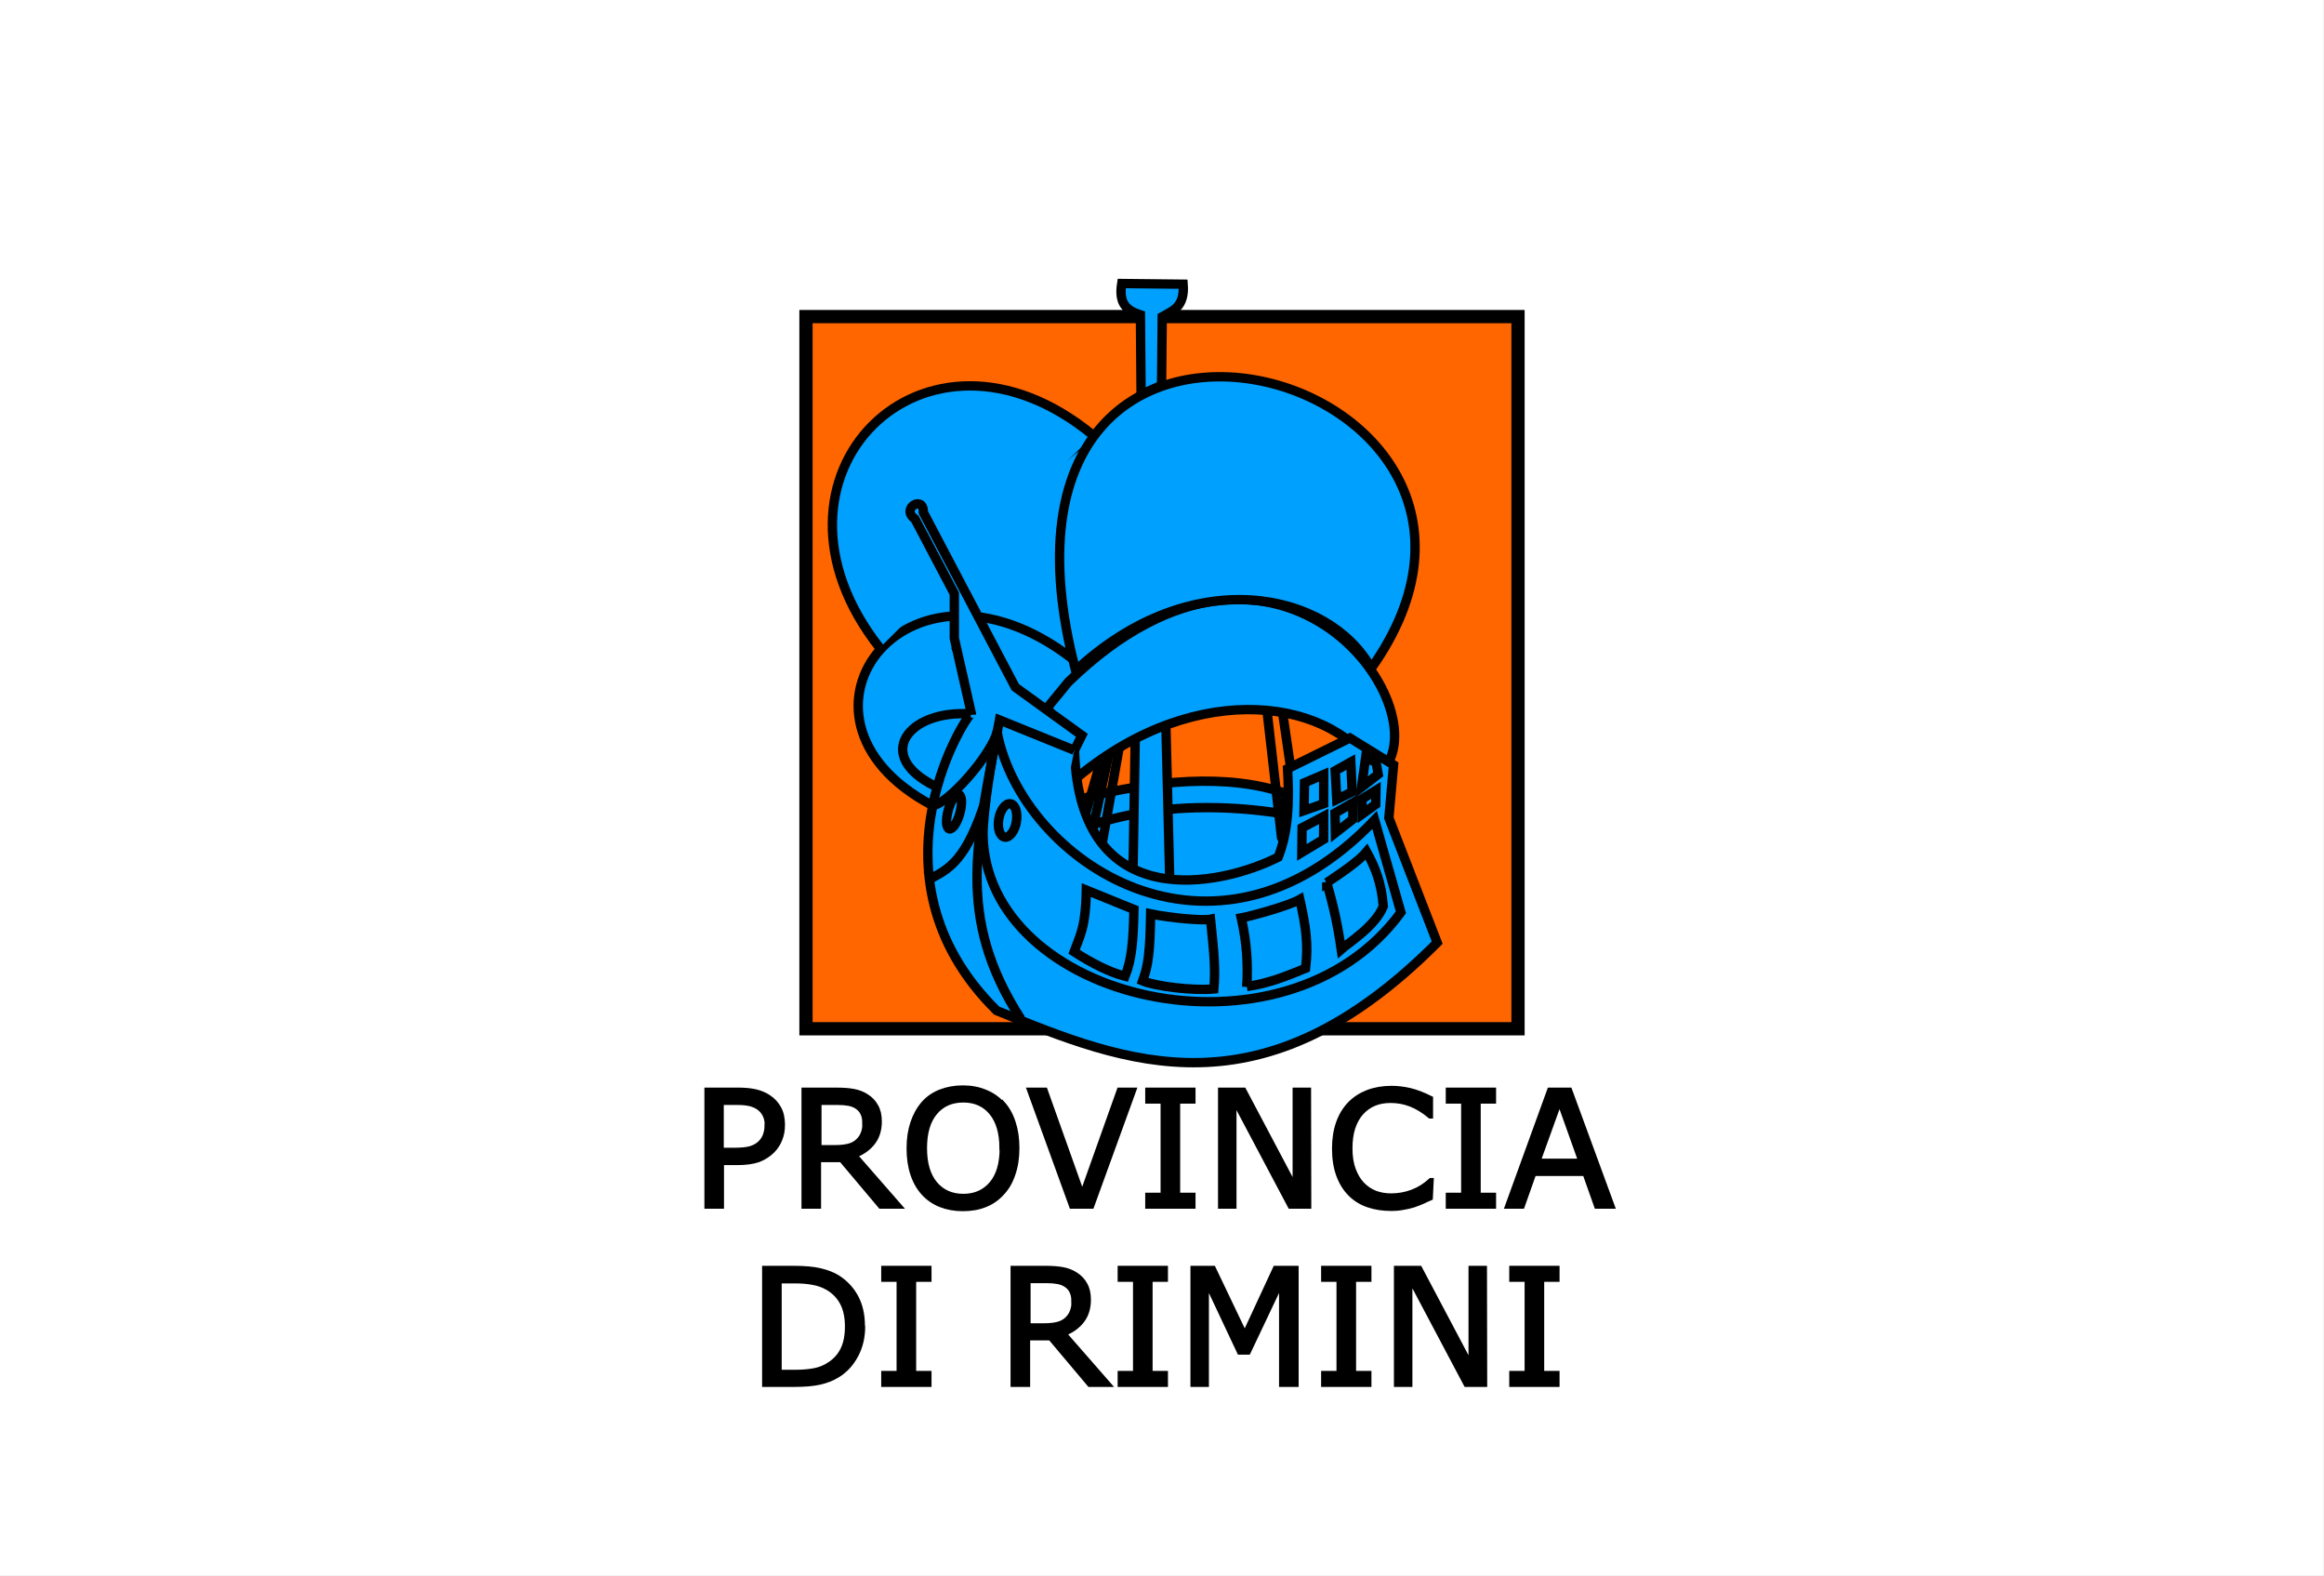 <?xml version="1.0" encoding="UTF-8"?>
<svg width="1180" height="800" version="1.1" viewBox="0 0 10 6.78" xml:space="preserve" xmlns="http://www.w3.org/2000/svg"><rect x="0" y="0" width="10" height="6.78" fill="#333333" stroke="none"/><path d="m-0.012 3.39v-3.39h10.012v6.78h-10.012z" fill="#fff" stroke-width=".023"/><path d="m3.468 1.362h3.064v3.064h-3.064z" fill="#f60" stroke="#000" stroke-width=".057"/><g transform="matrix(.958 0 0 .958 .211 .051)" stroke="#000" stroke-width=".042"><path d="m4.641 3.02 0.049-1.118c-0.177 0.099-0.8 0.746-0.972 0.93 0.207 0.175 0.623 0.358 0.722 0.328 0.247-0.076 0.072-0.235 0.201-0.14z" fill="#00a0ff"/><path d="m3.966 3.563c-0.753-0.398-0.09-1.254 0.665-0.63" fill="#00a0ff"/><path d="m5.602 3.647 0.003-0.092c-0.516-0.187-1.19-0.004-1.362 0.18 0.674 0.423 1.623 1.044 1.359-0.088z" fill="#00a0ff"/><path d="m4.517 3.735c0.078-0.067 0.455-0.227 1.037-0.132l0.003-0.092c-0.516-0.187-1.4 0.138-1.572 0.322z" fill="#00a0ff"/><path d="m4.869 3.852 0.01-0.603 0.137-0.061 0.018 0.718c-0.053 0.001-0.112-0.002-0.165-0.055z" fill="#00a0ff"/><path d="m3.731 2.856c-0.607-0.769 0.203-1.578 0.959-0.954" fill="#00a0ff"/><path d="m4.486 3.122 0.132 0.316c0.543-0.45 1.161-0.356 1.352-0.013 0.316-0.251-0.426-1.352-1.392-0.415z" fill="#00a0ff"/><path d="m4.071 2.848 0.142 0.297c-0.164 0.988-0.083 0.929 0.042 1.341" fill="#00a0ff"/><path d="m4.639 3.249-0.033 0.067c0.021 0.75 0.661 0.609 0.915 0.48 0.047-0.119 0.05-0.256 0.042-0.397l0.28-0.138 0.196 0.121-0.021 0.238 0.217 0.56c-0.789 0.791-1.395 0.544-1.979 0.305-0.625-0.617-0.107-1.371-0.113-1.332l-0.077-0.34v-0.2l-0.177-0.336c-0.066-0.046 0.04-0.11 0.038-0.029l0.413 0.785z" fill="#00a0ff"/><path d="m4.605 3.316-0.336-0.136c-0.099 0.54-0.202 0.88 0.096 1.343" fill="#00a0ff"/><path d="m5.637 3.587 0.088-0.031 2.527e-4 -0.131-0.086 0.037z" fill="#00a0ff"/><path d="m5.784 3.537 0.069-0.034-0.006-0.134-0.07 0.039z" fill="#00a0ff"/><path d="m5.627 3.775 0.098-0.059 2.528e-4 -0.103-0.097 0.051z" fill="#00a0ff"/><path d="m5.778 3.687 0.078-0.061 2.527e-4 -0.074-0.08 0.046z" fill="#00a0ff"/><path d="m5.898 3.603 0.061-0.044 9.928e-4 -0.063-0.063 0.039z" fill="#00a0ff"/><path d="m5.895 3.482 0.075-0.058-0.009-0.052-0.047-0.025z" fill="none"/><path d="m3.981 3.478c-0.28-0.138-0.122-0.345 0.16-0.325" fill="none"/><path d="m4.732 3.725 0.073-0.412" fill="none" stroke-linecap="round"/><path d="m4.905 1.718-0.003-0.357c-0.064-0.021-0.098-0.052-0.084-0.141l0.276 0.003c0.008 0.103-0.047 0.119-0.094 0.146l-0.003 0.308z" fill="#00a0ff"/><path d="m4.611 2.958c0.525-0.488 1.138-0.353 1.328-0.01 0.95-1.342-1.88-2.112-1.328 0.01z" fill="#00a0ff"/><path d="m4.658 3.593 0.067-0.233" fill="none" stroke-linecap="round"/><path d="m5.536 3.709-0.065-0.567" fill="none" stroke-linecap="round"/><path d="m4.604 4.221c0.077 0.05 0.159 0.092 0.229 0.11 0.03-0.075 0.037-0.158 0.04-0.3l-0.214-0.087c-0.003 0.17-0.029 0.205-0.055 0.277z" fill="none"/><path d="m4.689 3.665 0.07-0.326" fill="none" stroke-linecap="round"/><path d="m4.195 3.691c0.007 0.754 1.355 1.067 1.877 0.353l-0.118-0.415c-0.722 0.759-1.582 0.187-1.695-0.391-0.023 0.099-0.062 0.338-0.064 0.453z" fill="none"/><path d="m4.912 4.352c0.056 0.023 0.22 0.045 0.32 0.036 0.008-0.089 3.129e-4 -0.164-0.015-0.313-0.035 0.007-0.176-0.005-0.269-0.024-0.003 0.17-0.01 0.229-0.036 0.301z" fill="none"/><path d="m5.38 4.377c0.102-0.014 0.191-0.052 0.264-0.082 0.013-0.11 0.001-0.188-0.026-0.309-0.05 0.029-0.223 0.076-0.263 0.083 0.026 0.117 0.03 0.207 0.025 0.309z" fill="none"/><path d="m5.739 3.91c0.028 0.098 0.047 0.177 0.065 0.3 0.034-0.03 0.152-0.103 0.189-0.193-0.008-0.108-0.039-0.18-0.075-0.245-0.033 0.04-0.106 0.09-0.179 0.139z" fill="none"/><path d="m5.575 3.382-0.034-0.233" fill="none" stroke-linecap="round"/><ellipse transform="rotate(15.478)" cx="4.876" cy="2.377" rx=".027" ry=".08" fill="#00a0ff"/><ellipse transform="matrix(.987 .162 -.169 .986 0 0)" cx="4.856" cy="2.885" rx=".04" ry=".076" fill="#00a0ff"/><path d="m4.261 3.223c-0.02 0.108-0.232 0.345-0.295 0.341" fill="none"/><path d="m4.209 3.532c-0.087 0.277-0.166 0.317-0.251 0.361" fill="none"/></g><g transform="matrix(.958 0 0 .958 4.398 -3.347)" fill-rule="evenodd" stop-color="#000000" stroke="#000" stroke-width=".018" aria-label="PROVINCIA DI RIMINI"><path d="m-1.074 8.546q0 0.035-0.012 0.065-0.012 0.03-0.034 0.052-0.027 0.027-0.064 0.041-0.037 0.013-0.094 0.013h-0.07v0.196h-0.07v-0.526h0.143q0.047 0 0.08 0.008 0.033 0.008 0.058 0.025 0.03 0.02 0.046 0.05 0.017 0.03 0.017 0.076zm-0.073 0.002q0-0.027-0.01-0.047t-0.029-0.033q-0.017-0.011-0.039-0.016-0.022-0.005-0.055-0.005h-0.069v0.21h0.059q0.042 0 0.069-0.007 0.026-0.008 0.043-0.024 0.017-0.017 0.023-0.036 0.007-0.019 0.007-0.042z"/><path d="m-0.546 8.913h-0.091l-0.176-0.209h-0.099v0.209h-0.07v-0.526h0.147q0.048 0 0.079 0.006 0.032 6e-3 0.057 0.022 0.029 0.018 0.044 0.046 0.016 0.027 0.016 0.069 0 0.057-0.029 0.095-0.029 0.038-0.079 0.058zm-0.163-0.378q0-0.023-0.008-0.04-0.008-0.018-0.026-0.03-0.015-0.01-0.036-0.014-0.021-0.004-0.049-0.004h-0.082v0.198h0.071q0.033 0 0.058-0.006 0.025-6e-3 0.042-0.022 0.016-0.015 0.023-0.034 0.008-0.019 0.008-0.049z"/><path d="m-0.087 8.447q0.032 0.035 0.049 0.087 0.017 0.051 0.017 0.116 0 0.065-0.018 0.117-0.017 0.051-0.049 0.085-0.032 0.036-0.077 0.054-0.044 0.018-0.101 0.018-0.055 0-0.101-0.018-0.045-0.018-0.077-0.053t-0.049-0.086q-0.017-0.051-0.017-0.116 0-0.064 0.017-0.115 0.017-0.051 0.049-0.088 0.031-0.035 0.077-0.053 0.046-0.018 0.101-0.018 0.056 0 0.101 0.019 0.045 0.018 0.077 0.053zm-0.006 0.203q0-0.102-0.046-0.158-0.046-0.056-0.125-0.056-0.08 0-0.126 0.056-0.046 0.055-0.046 0.158 0 0.103 0.047 0.159 0.047 0.055 0.125 0.055t0.125-0.055q0.047-0.055 0.047-0.159z"/><path d="m0.505 8.387-0.191 0.526h-0.093l-0.191-0.526h0.075l0.165 0.463 0.165-0.463z"/><path d="m0.77 8.913h-0.208v-0.054h0.069v-0.418h-0.069v-0.054h0.208v0.054h-0.069v0.418h0.069z"/><path d="m1.29 8.913h-0.087l-0.249-0.47v0.47h-0.065v-0.526h0.108l0.227 0.429v-0.429h0.065z"/><path d="m1.836 8.875q-0.019 0.008-0.035 0.016-0.016 0.007-0.041 0.016-0.022 0.007-0.047 0.011-0.025 0.005-0.055 0.005-0.057 0-0.104-0.016-0.047-0.016-0.081-0.05-0.034-0.034-0.053-0.085-0.019-0.052-0.019-0.12 0-0.065 0.018-0.116 0.018-0.051 0.053-0.087 0.034-0.034 0.081-0.052 0.048-0.018 0.106-0.018 0.042 0 0.084 0.01 0.042 0.01 0.094 0.036v0.083h-0.005q-0.043-0.036-0.086-0.053t-0.091-0.017q-0.04 0-0.072 0.013-0.032 0.013-0.057 0.04-0.024 0.026-0.038 0.067-0.013 0.04-0.013 0.093 0 0.055 0.015 0.095 0.015 0.04 0.039 0.065 0.025 0.026 0.058 0.039 0.033 0.012 0.07 0.012 0.05 0 0.095-0.017t0.083-0.052h0.005z"/><path d="m2.12 8.913h-0.208v-0.054h0.069v-0.418h-0.069v-0.054h0.208v0.054h-0.069v0.418h0.069z"/><path d="m2.654 8.913h-0.075l-0.052-0.147h-0.227l-0.052 0.147h-0.071l0.191-0.526h0.093zm-0.148-0.207-0.092-0.258-0.093 0.258z"/></g><g transform="matrix(.958 0 0 .958 -.343 -2.246)" fill-rule="evenodd" stroke="#000" stroke-width=".018"><path transform="translate(4.062 -2.92)" d="m0.173 11.222q0 0.072-0.031 0.13-0.031 0.058-0.083 0.09-0.036 0.022-0.081 0.032-0.044 0.01-0.117 0.01h-0.133v-0.526h0.131q0.077 0 0.122 0.011 0.046 0.011 0.077 0.03 0.054 0.034 0.084 0.089t0.03 0.132zm-0.073-0.001q0-0.062-0.022-0.104-0.022-0.042-0.064-0.067-0.031-0.018-0.066-0.024-0.035-0.007-0.084-0.007h-0.066v0.406h0.066q0.05 0 0.088-0.007 0.038-0.007 0.069-0.028 0.039-0.025 0.059-0.066 0.02-0.041 0.02-0.102z" stop-color="#000000"/><path transform="translate(4.062 -2.92)" d="m0.471 11.484h-0.208v-0.054h0.069v-0.418h-0.069v-0.054h0.208v0.054h-0.069v0.418h0.069z" stop-color="#000000"/><path transform="translate(4.062 -2.92)" d="m1.28 11.484h-0.091l-0.176-0.209h-0.099v0.209h-0.07v-0.526h0.147q0.048 0 0.079 0.006 0.032 6e-3 0.057 0.022 0.029 0.018 0.044 0.046 0.016 0.027 0.016 0.069 0 0.057-0.029 0.095-0.029 0.038-0.079 0.058zm-0.163-0.378q0-0.023-0.008-0.04-0.008-0.018-0.026-0.03-0.015-0.01-0.036-0.014-0.021-0.004-0.049-0.004h-0.082v0.198h0.071q0.033 0 0.058-0.006 0.025-6e-3 0.042-0.022 0.016-0.015 0.023-0.034 0.008-0.019 0.008-0.049z" stop-color="#000000"/><path transform="translate(4.062 -2.92)" d="m1.533 11.484h-0.208v-0.054h0.069v-0.418h-0.069v-0.054h0.208v0.054h-0.069v0.418h0.069z" stop-color="#000000"/><path transform="translate(4.062 -2.92)" d="m2.12 11.484h-0.07v-0.453l-0.146 0.308h-0.042l-0.145-0.308v0.453h-0.065v-0.526h0.095l0.14 0.293 0.136-0.293h0.097z" stop-color="#000000"/><path transform="translate(4.062 -2.92)" d="m2.447 11.484h-0.208v-0.054h0.069v-0.418h-0.069v-0.054h0.208v0.054h-0.069v0.418h0.069z" stop-color="#000000"/><path transform="translate(4.062 -2.92)" d="m2.967 11.484h-0.087l-0.249-0.47v0.47h-0.065v-0.526h0.108l0.227 0.429v-0.429h0.065z" stop-color="#000000"/><path transform="translate(4.062 -2.92)" d="m3.292 11.484h-0.208v-0.054h0.069v-0.418h-0.069v-0.054h0.208v0.054h-0.069v0.418h0.069z" stop-color="#000000"/></g></svg>
